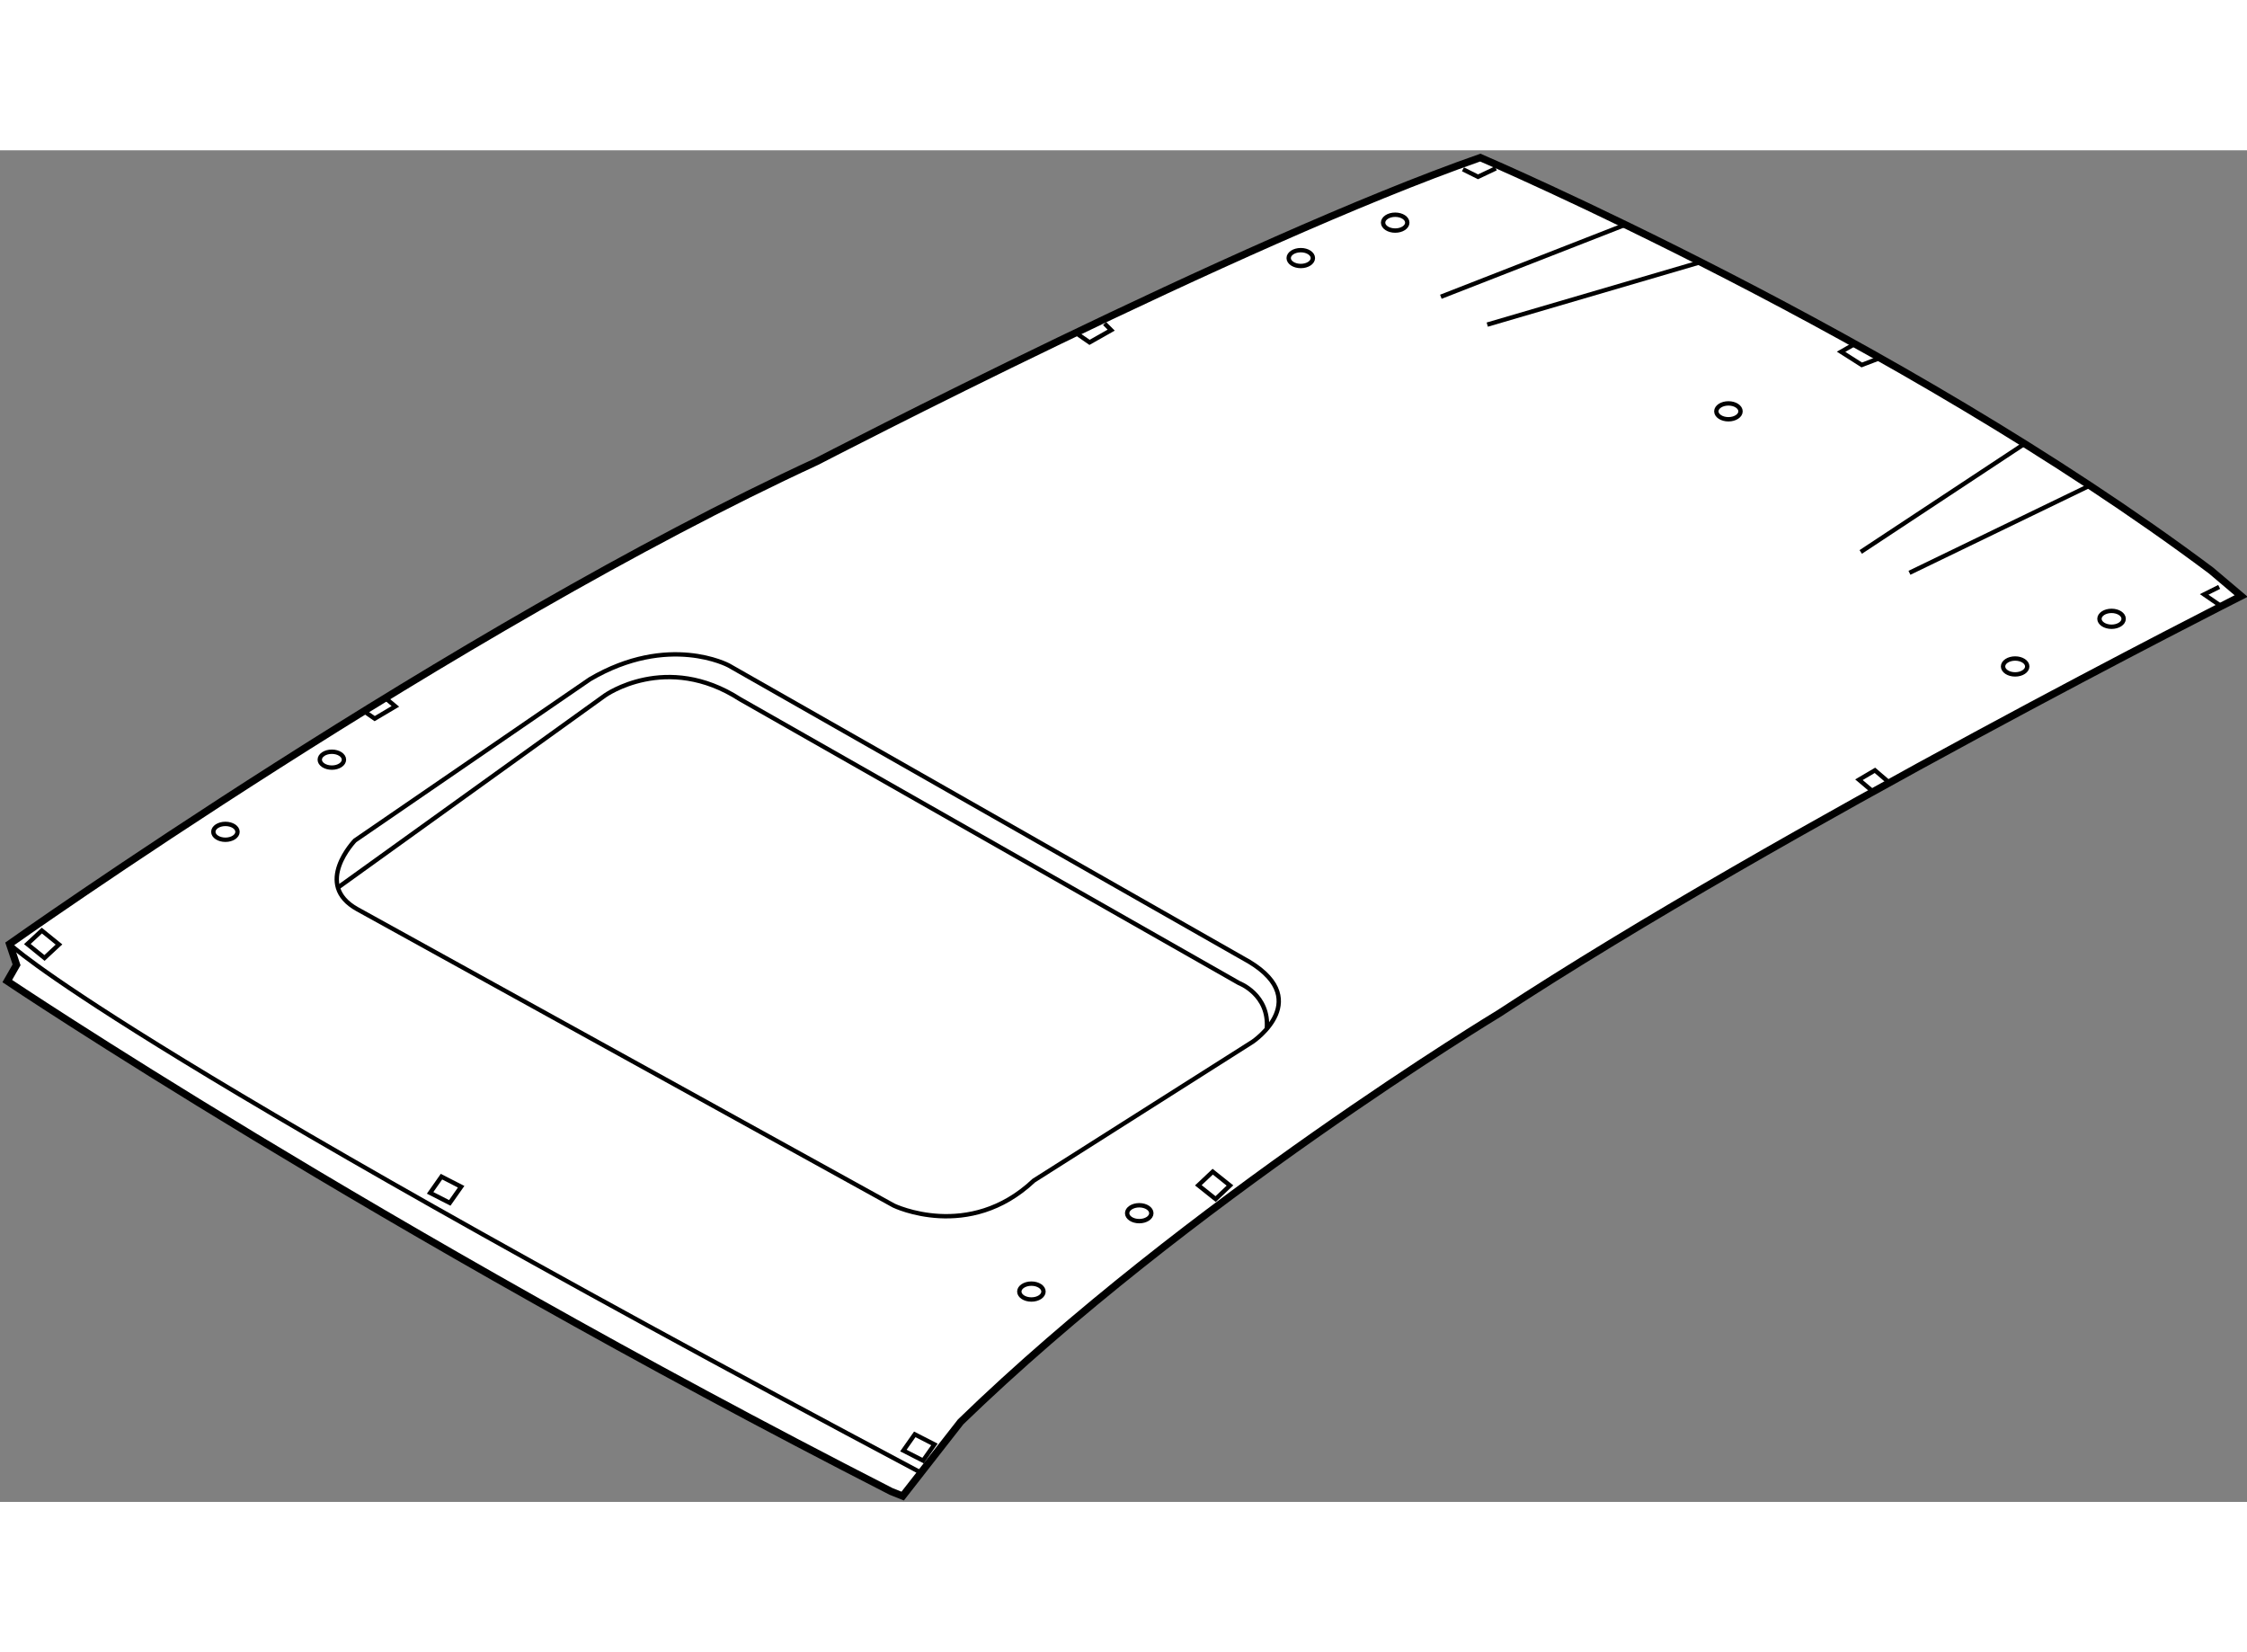 <?xml version="1.0" encoding="utf-8"?>
<!-- Generator: Adobe Illustrator 15.1.0, SVG Export Plug-In . SVG Version: 6.00 Build 0)  -->
<!DOCTYPE svg PUBLIC "-//W3C//DTD SVG 1.1//EN" "http://www.w3.org/Graphics/SVG/1.1/DTD/svg11.dtd">
<svg version="1.1" xmlns="http://www.w3.org/2000/svg" xmlns:xlink="http://www.w3.org/1999/xlink" x="0px" y="0px" width="244.8px"
	 height="180px" viewBox="32.271 28.328 154.229 92.77" enable-background="new 0 0 244.8 180" xml:space="preserve">
	
<rect x="32.271" y="28.328" width="154.229" height="92.77" fill="#808080" stroke="none"/>
	
<g><path fill="#FFFFFF" stroke="#000000" stroke-width="0.5" d="M93.434,120.38c-35.507-18.15-60.663-35.029-60.663-35.029
			l0.637-1.115l-0.479-1.433c0,0,30.571-21.653,55.41-33.118c0,0,29.137-15.125,45.537-20.857c0,0,28.659,12.26,50.154,28.341
			l2.07,1.752c0,0-31.511,15.927-50.951,28.659c0,0-21.336,12.897-36.939,28.022l-3.98,5.096L93.434,120.38z"></path><ellipse fill="none" stroke="#000000" stroke-width="0.3" cx="103.064" cy="106.661" rx="0.83" ry="0.545"></ellipse><ellipse fill="none" stroke="#000000" stroke-width="0.3" cx="110.466" cy="101.282" rx="0.83" ry="0.545"></ellipse><ellipse fill="none" stroke="#000000" stroke-width="0.3" cx="47.743" cy="75.106" rx="0.83" ry="0.544"></ellipse><ellipse fill="none" stroke="#000000" stroke-width="0.3" cx="55.049" cy="70.153" rx="0.83" ry="0.545"></ellipse><ellipse fill="none" stroke="#000000" stroke-width="0.3" cx="150.906" cy="46.244" rx="0.83" ry="0.545"></ellipse><ellipse fill="none" stroke="#000000" stroke-width="0.3" cx="121.554" cy="35.725" rx="0.83" ry="0.544"></ellipse><ellipse fill="none" stroke="#000000" stroke-width="0.3" cx="128.034" cy="33.293" rx="0.83" ry="0.544"></ellipse><ellipse fill="none" stroke="#000000" stroke-width="0.3" cx="170.586" cy="63.755" rx="0.83" ry="0.545"></ellipse><ellipse fill="none" stroke="#000000" stroke-width="0.3" cx="177.203" cy="60.485" rx="0.83" ry="0.545"></ellipse><polygon fill="none" stroke="#000000" stroke-width="0.3" points="61.793,99.886 63.143,100.575 63.923,99.466 62.573,98.774 		
			"></polygon><polygon fill="none" stroke="#000000" stroke-width="0.3" points="94.278,117.573 95.629,118.263 96.409,117.153 95.059,116.462 
					"></polygon><polygon fill="none" stroke="#000000" stroke-width="0.3" points="34.147,82.808 35.325,83.763 36.319,82.839 35.142,81.884 		"></polygon><polygon fill="none" stroke="#000000" stroke-width="0.3" points="114.522,99.366 115.708,100.312 116.694,99.38 115.509,98.433 
					"></polygon><polyline fill="none" stroke="#000000" stroke-width="0.3" points="57.149,66.753 57.989,67.335 59.409,66.495 58.635,65.849 		
			"></polyline><polyline fill="none" stroke="#000000" stroke-width="0.3" points="106.216,40.93 107.055,41.51 108.54,40.671 108.088,40.219 		
			"></polyline><polyline fill="none" stroke="#000000" stroke-width="0.3" points="132.685,29.631 133.718,30.147 134.944,29.567 		"></polyline><polyline fill="none" stroke="#000000" stroke-width="0.3" points="159.542,41.64 158.638,42.156 160.059,43.06 161.414,42.543 		
			"></polyline><polyline fill="none" stroke="#000000" stroke-width="0.3" points="184.591,59.522 183.558,58.812 184.591,58.296 		"></polyline><polyline fill="none" stroke="#000000" stroke-width="0.3" points="160.704,72.24 159.865,71.53 160.963,70.885 161.866,71.66 		
			"></polyline><path fill="none" stroke="#000000" stroke-width="0.3" d="M32.929,82.803c0,0,6.492,6.499,62.557,36.29"></path><line fill="none" stroke="#000000" stroke-width="0.3" x1="143.829" y1="33.435" x2="131.169" y2="38.38"></line><line fill="none" stroke="#000000" stroke-width="0.3" x1="134.353" y1="40.292" x2="149" y2="36"></line><line fill="none" stroke="#000000" stroke-width="0.3" x1="171.236" y1="48.468" x2="159.988" y2="55.895"></line><line fill="none" stroke="#000000" stroke-width="0.3" x1="163.331" y1="57.327" x2="175.711" y2="51.338"></line><path fill="none" stroke="#000000" stroke-width="0.3" d="M56.802,80.421l36.816,20.338c0,0,5.148,2.49,9.612-1.716l15.018-9.526
			c0,0,4.463-3.004-0.686-5.75L82.29,63.687c0,0-4.119-2.232-9.526,0.943L56.631,75.701C56.631,75.701,53.716,78.716,56.802,80.421z
			"></path><path fill="none" stroke="#000000" stroke-width="0.3" d="M55.465,78.931l18.33-13.185c0,0,4.206-3.004,9.269,0.257l34.242,19.48
			c0,0,2.113,0.79,1.915,3.141"></path></g>


</svg>